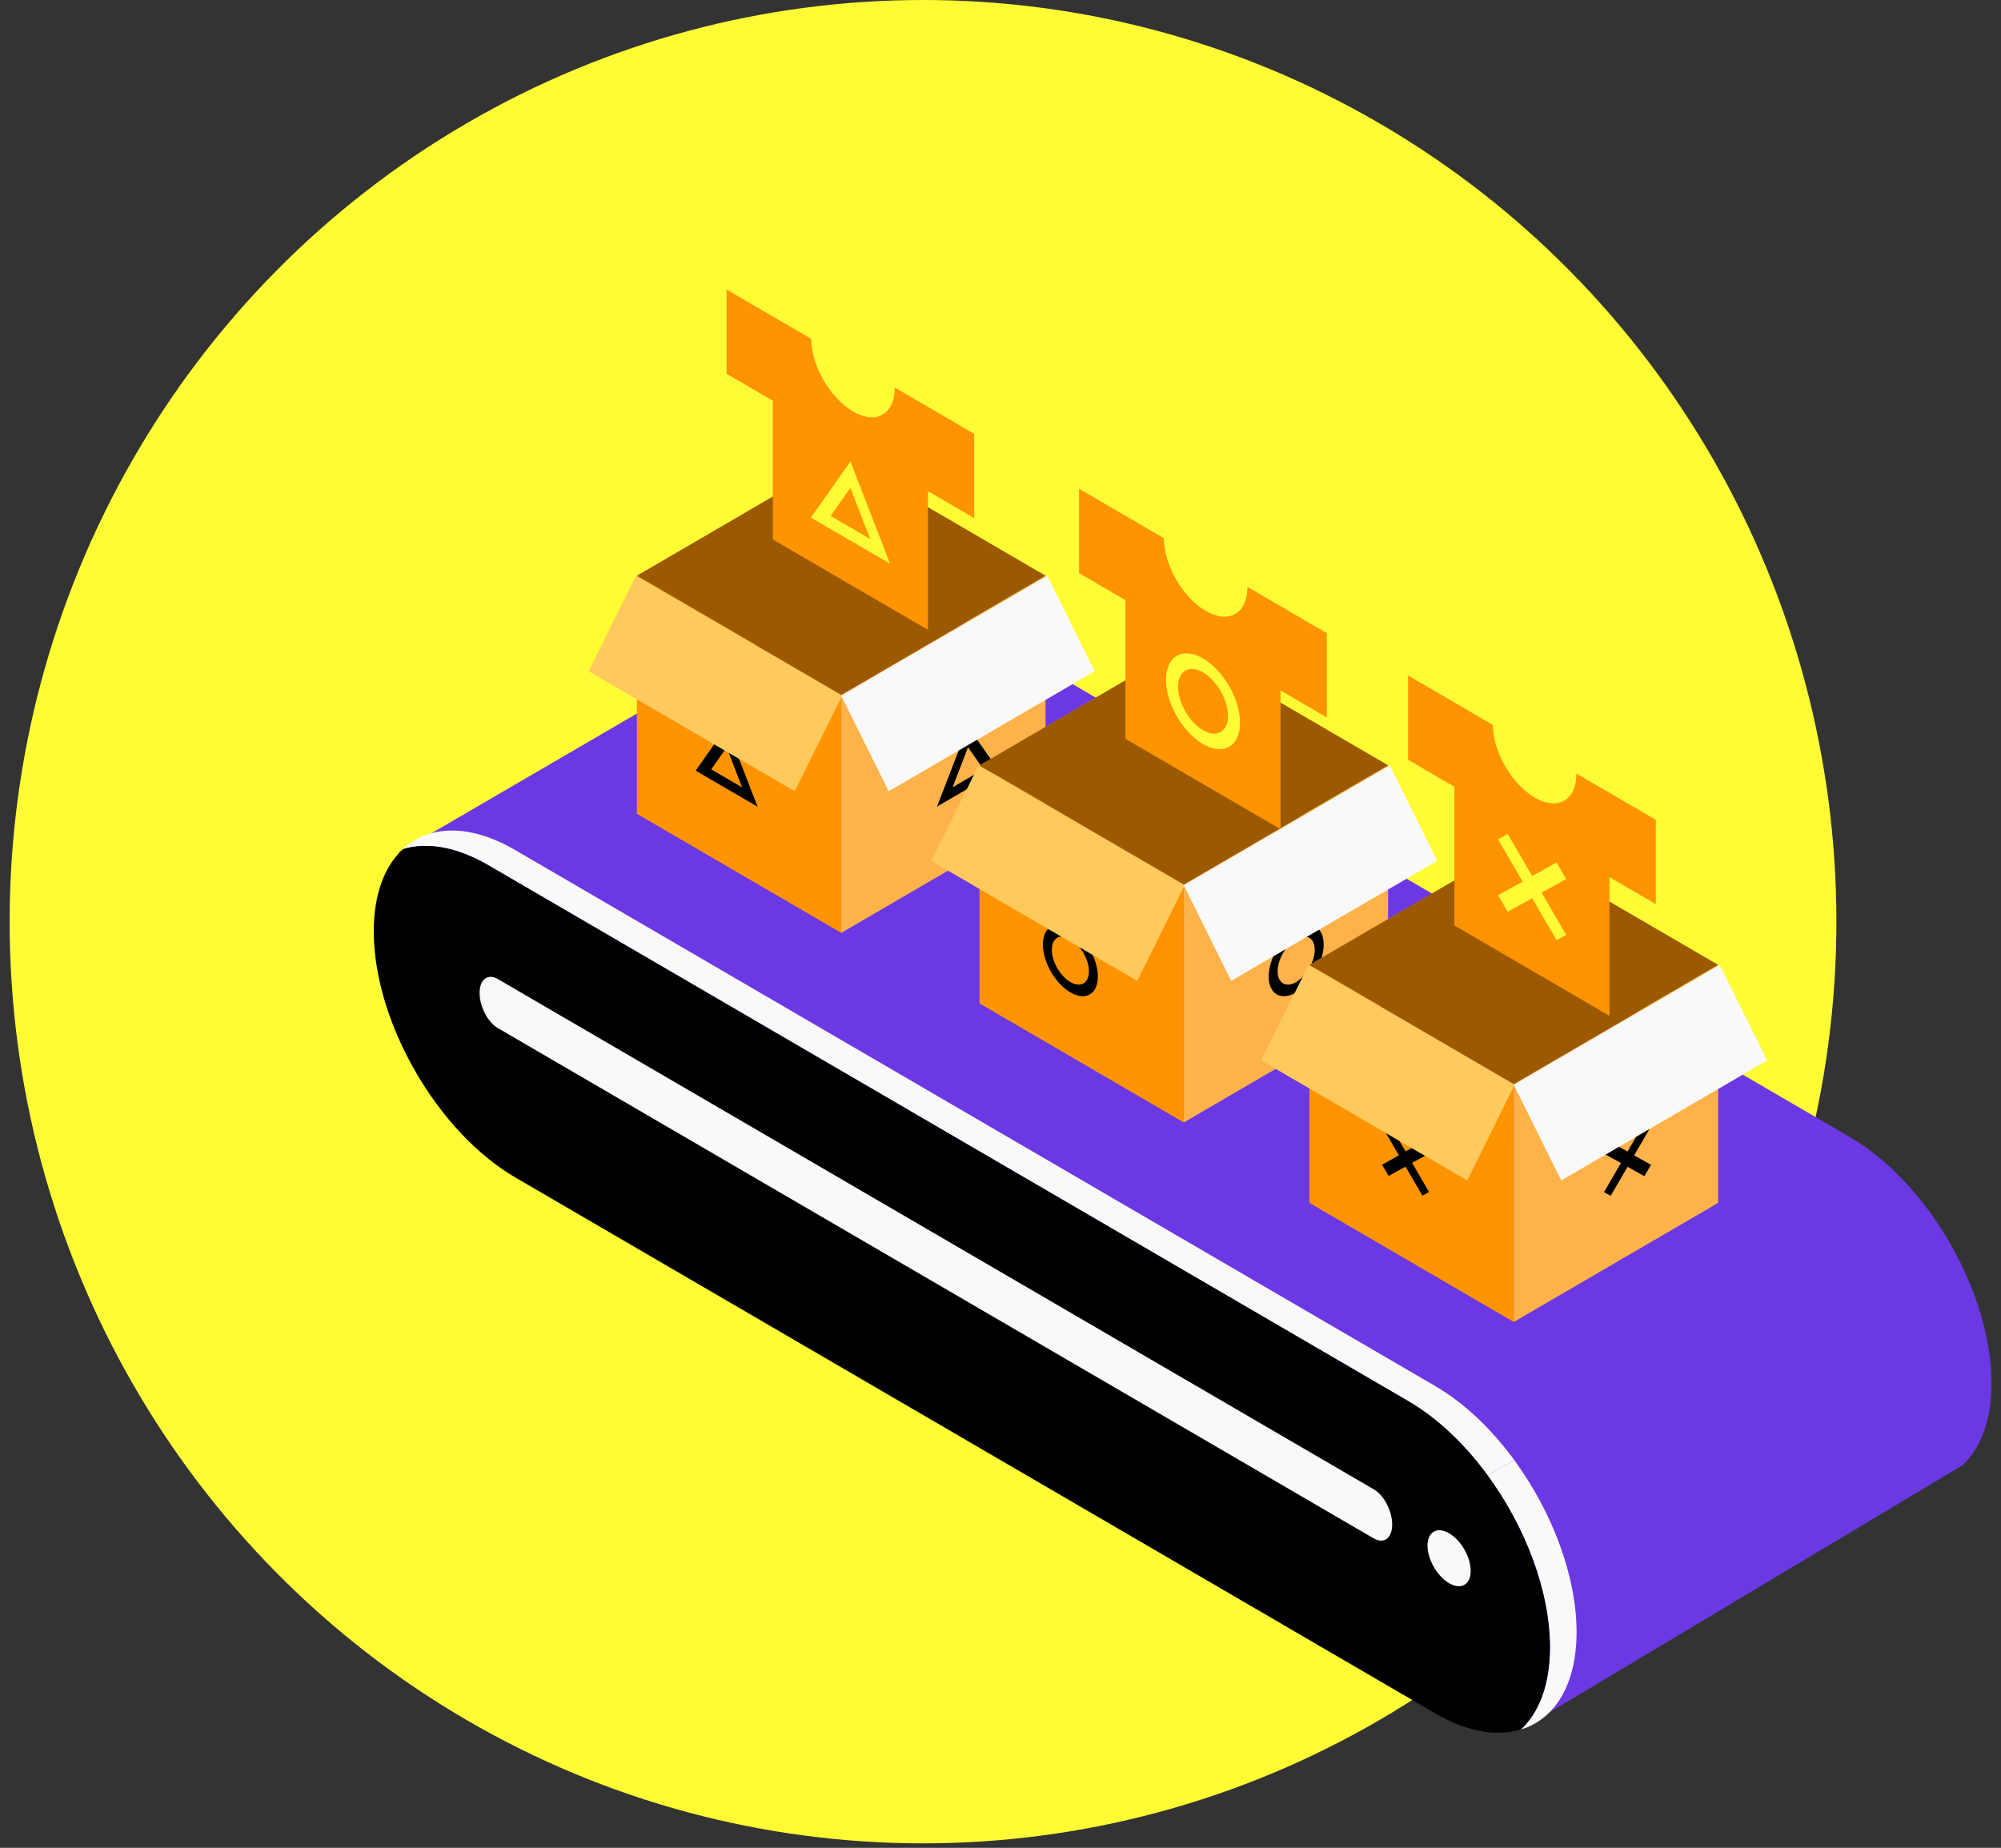 <svg width="170" height="157" viewBox="0 0 170 157" fill="none" xmlns="http://www.w3.org/2000/svg">
<rect x="0" y="0" width="170" height="157" fill="#333333" stroke="none"/>
<ellipse cx="78.418" cy="78.309" rx="77.599" ry="78.309" fill="#FFFC35"/>
<path d="M163.89 102.903C161.973 100.286 159.658 98.063 157.169 96.614L156.514 96.234H156.521L74.765 48.591L73.315 49.435C72.764 49.463 72.234 49.547 71.739 49.695C71.349 50.061 71.001 50.483 70.694 50.962L33.884 72.412L115.646 120.048L116.197 119.725L129.206 146.944L166.72 124.502C168.268 123.06 169.195 120.689 169.195 117.523C169.195 112.725 167.09 107.265 163.897 102.903H163.89Z" fill="#6C38E3"/>
<path d="M119.659 119.059C122.148 120.509 124.463 122.732 126.38 125.349L128.646 124.047C126.728 121.43 124.414 119.207 121.925 117.758L43.774 72.225C39.877 69.953 36.425 70.1 34.23 72.141C36.251 71.529 38.768 71.923 41.508 73.52L119.659 119.052V119.059Z" fill="#FAF9F9"/>
<path d="M128.644 124.049L126.378 125.351C129.578 129.713 131.677 135.165 131.677 139.97C131.677 143.143 130.749 145.514 129.202 146.949C132.074 146.084 133.942 143.171 133.942 138.669C133.942 133.871 131.837 128.411 128.644 124.049Z" fill="#FAF9F9"/>
<path d="M131.678 139.961C131.678 135.163 129.573 129.704 126.38 125.342C124.462 122.724 122.148 120.501 119.659 119.052L41.508 73.526C38.768 71.929 36.251 71.535 34.229 72.147C32.682 73.583 31.754 75.954 31.754 79.127C31.754 86.802 37.136 96.166 43.773 100.036L121.925 145.568C124.665 147.165 127.181 147.559 129.203 146.947C130.751 145.505 131.678 143.134 131.678 139.968V139.961Z" fill="black"/>
<path d="M116.728 130.719L42.292 87.346C41.435 86.847 40.745 85.517 40.745 84.363C40.745 83.216 41.435 82.689 42.292 83.181L116.728 126.547C117.585 127.046 118.276 128.376 118.276 129.53C118.276 130.677 117.585 131.204 116.728 130.712V130.719Z" fill="#FAF9F9"/>
<path d="M124.42 134.645C125.131 134.225 125.122 132.876 124.4 131.632C123.678 130.389 122.517 129.721 121.806 130.141C121.095 130.561 121.104 131.91 121.826 133.154C122.548 134.398 123.709 135.066 124.42 134.645Z" fill="#FAF9F9"/>
<path d="M54.108 69.142L71.468 79.259V59.025L54.108 48.915V69.142Z" fill="#FF9300"/>
<path d="M88.829 48.915V69.142L71.47 79.259V59.025L88.829 48.915Z" fill="#FFB24A"/>
<path d="M71.468 38.799L88.827 48.916L71.468 59.026L54.108 48.916L71.468 38.799Z" fill="#FF9300"/>
<g opacity="0.39">
<path d="M71.472 38.798L88.831 48.915L71.472 59.025L54.112 48.915L71.472 38.798Z" fill="black"/>
</g>
<path d="M84.862 65.471L79.605 68.531L82.234 61.735L84.862 65.471ZM80.923 66.892L83.551 65.359L82.24 63.494L80.93 66.892H80.923Z" fill="black"/>
<path d="M64.359 68.539L59.102 65.478L61.731 61.742L64.359 68.539ZM60.42 65.366L63.048 66.899L61.738 63.501L60.427 65.366H60.42Z" fill="black"/>
<path d="M67.517 67.228L50.012 57.034L54.041 48.915L71.547 59.109L67.517 67.228Z" fill="#FFCA5D"/>
<path d="M75.499 67.228L92.998 57.034L88.976 48.915L71.47 59.109L75.499 67.228Z" fill="#FAF9F9"/>
<path d="M83.216 85.251L100.568 95.368V75.135L83.216 65.025V85.251Z" fill="#FF9300"/>
<path d="M117.929 65.025V85.251L100.57 95.368V75.135L117.929 65.025Z" fill="#FFB24A"/>
<path d="M100.568 54.909L117.928 65.025L100.568 75.135L83.216 65.025L100.568 54.909Z" fill="#FF9300"/>
<g opacity="0.39">
<path d="M100.573 54.909L117.932 65.025L100.573 75.135L83.221 65.025L100.573 54.909Z" fill="black"/>
</g>
<path d="M110.122 84.319C108.832 85.071 107.786 84.466 107.786 82.975C107.786 81.483 108.832 79.661 110.122 78.908C111.412 78.156 112.457 78.761 112.457 80.252C112.457 81.744 111.412 83.566 110.122 84.319ZM110.122 79.788C109.25 80.294 108.546 81.525 108.546 82.531C108.546 83.538 109.257 83.946 110.122 83.439C110.986 82.933 111.697 81.701 111.697 80.695C111.697 79.689 110.986 79.281 110.122 79.788Z" fill="black"/>
<path d="M90.937 84.319C89.647 83.566 88.602 81.744 88.602 80.252C88.602 78.761 89.647 78.156 90.937 78.908C92.227 79.661 93.273 81.483 93.273 82.975C93.273 84.466 92.227 85.071 90.937 84.319ZM90.937 79.788C90.066 79.281 89.362 79.689 89.362 80.695C89.362 81.701 90.073 82.933 90.937 83.439C91.802 83.946 92.513 83.538 92.513 82.531C92.513 81.525 91.802 80.294 90.937 79.788Z" fill="black"/>
<path d="M96.618 83.338L79.119 73.144L83.142 65.025L100.647 75.219L96.618 83.338Z" fill="#FFCA5D"/>
<path d="M104.6 83.338L122.098 73.144L118.076 65.025L100.57 75.219L104.6 83.338Z" fill="#FAF9F9"/>
<path d="M111.246 102.203L128.605 112.319V92.093L111.246 81.976V102.203Z" fill="#FF9300"/>
<path d="M145.967 81.976V102.203L128.608 112.319V92.093L145.967 81.976Z" fill="#FFB24A"/>
<path d="M128.605 71.86L145.965 81.977L128.605 92.094L111.246 81.977L128.605 71.86Z" fill="#FF9300"/>
<g opacity="0.39">
<path d="M128.605 71.86L145.965 81.977L128.605 92.094L111.246 81.977L128.605 71.86Z" fill="black"/>
</g>
<path d="M117.412 98.96L118.848 98.159L117.412 95.689L117.976 95.365L119.412 97.828L120.842 97.033L121.406 98.011L119.97 98.799L121.406 101.275L120.842 101.585L119.412 99.122L117.976 99.91L117.412 98.947V98.96Z" fill="black"/>
<path d="M136.274 101.289L137.71 98.813L136.274 98.025L136.839 97.047L138.275 97.835L139.704 95.373L140.269 95.696L138.833 98.166L140.269 98.968L139.704 99.931L138.275 99.136L136.839 101.599L136.274 101.289Z" fill="black"/>
<path d="M124.655 100.296L107.149 90.095L111.179 81.976L128.678 92.17L124.655 100.296Z" fill="#FFCA5D"/>
<path d="M132.637 100.296L150.136 90.095L146.106 81.976L128.608 92.17L132.637 100.296Z" fill="#FAF9F9"/>
<path d="M136.745 67.368L133.928 65.728C133.928 67.994 132.339 68.908 130.38 67.762C128.421 66.615 126.831 63.857 126.831 61.592L119.629 57.392V64.554L123.561 66.847V78.631L136.738 86.307V74.523L140.67 76.816V69.654L136.738 67.361L136.745 67.368Z" fill="#FF9300"/>
<path d="M127.271 76.062L129.355 74.901L127.271 71.327L128.086 70.856L130.171 74.43L132.241 73.276L133.057 74.697L130.972 75.844L133.057 79.432L132.241 79.882L130.171 76.315L128.086 77.462L127.271 76.062Z" fill="#FFFC35"/>
<path d="M108.795 51.507L105.979 49.868C105.979 52.133 104.389 53.048 102.43 51.901C100.471 50.755 98.882 47.997 98.882 45.731L91.68 41.531V48.693L95.612 50.987V62.771L108.788 70.446V58.662L112.72 60.956V53.794L108.788 51.5L108.795 51.507Z" fill="#FF9300"/>
<path d="M102.205 63.219C100.469 62.206 99.061 59.758 99.061 57.753C99.061 55.748 100.469 54.939 102.205 55.945C103.941 56.951 105.349 59.406 105.349 61.411C105.349 63.416 103.941 64.225 102.205 63.212V63.219ZM102.205 57.127C101.034 56.444 100.086 56.993 100.086 58.344C100.086 59.695 101.041 61.355 102.205 62.038C103.369 62.72 104.325 62.171 104.325 60.82C104.325 59.47 103.369 57.809 102.205 57.127Z" fill="#FFFC35"/>
<path d="M78.836 34.567L76.019 32.928C76.019 35.193 74.43 36.108 72.471 34.961C70.512 33.814 68.922 31.057 68.922 28.791L61.727 24.598V31.76L65.659 34.054V45.838L78.836 53.513V41.729L82.768 44.023V36.861L78.836 34.567Z" fill="#FF9300"/>
<path d="M75.606 47.888L68.893 43.977L72.253 39.207L75.613 47.888H75.606ZM70.573 43.836L73.926 45.792L72.246 41.451L70.566 43.836H70.573Z" fill="#FFFC35"/>
</svg>
